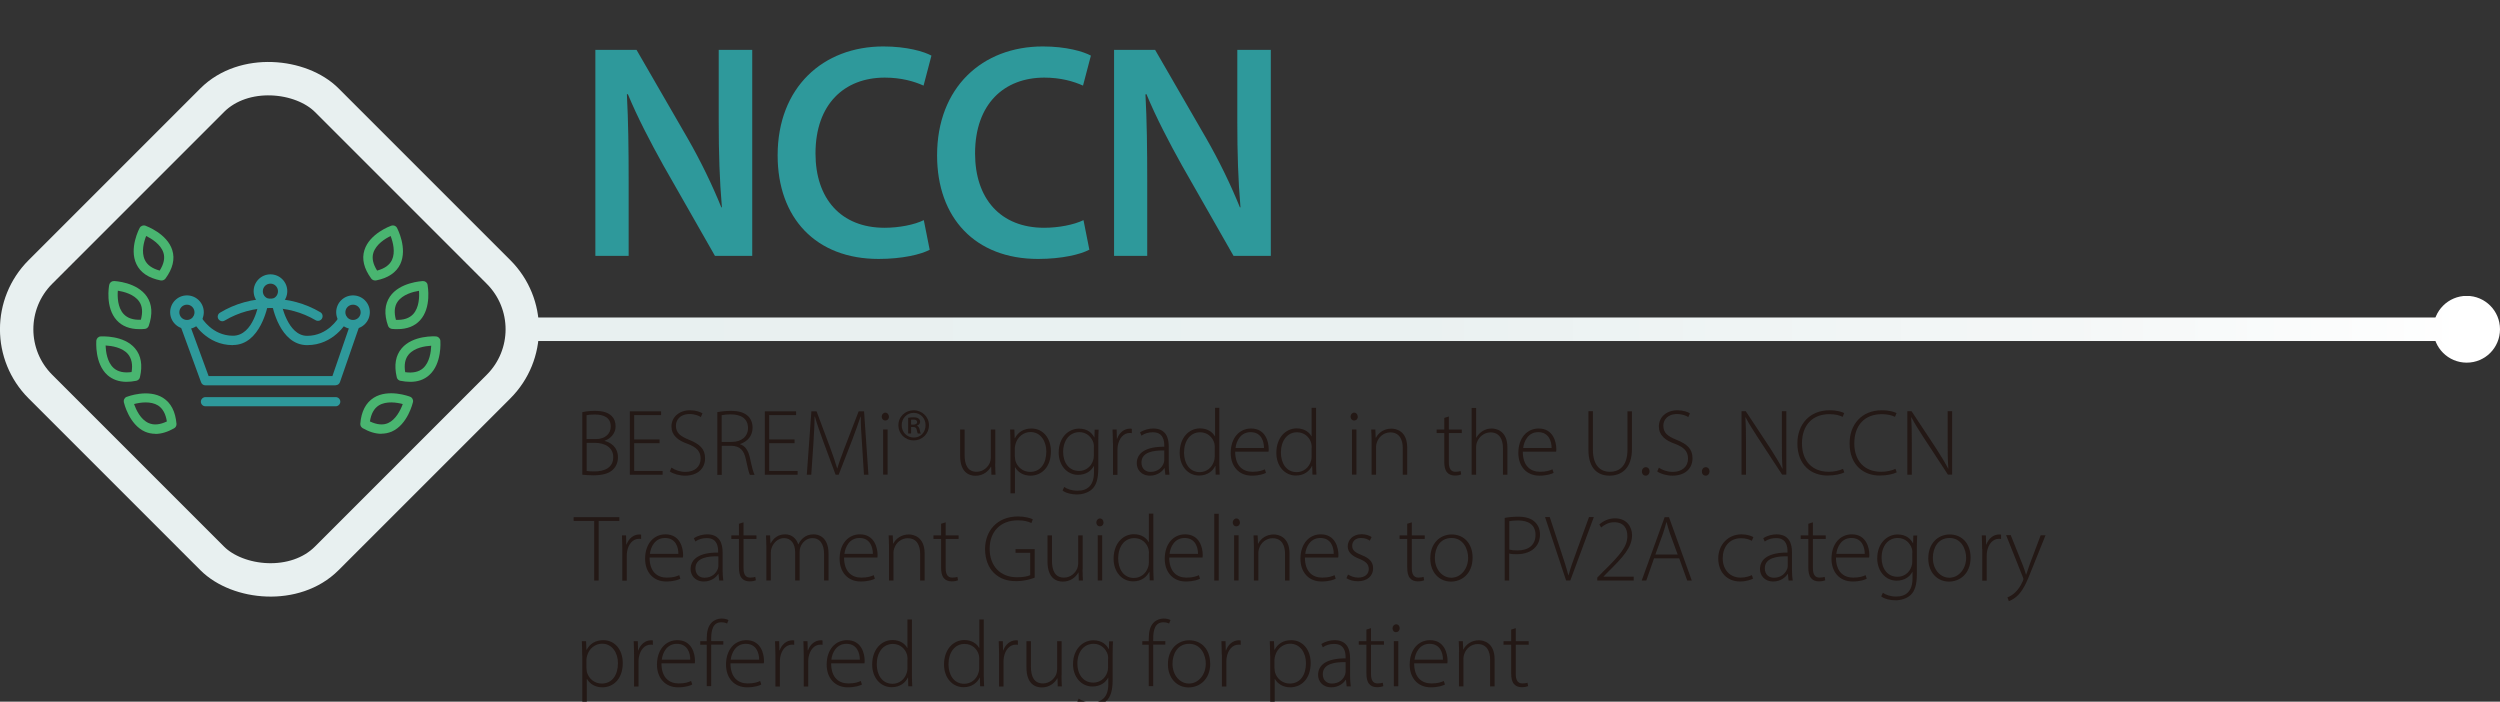 <?xml version="1.0" encoding="UTF-8"?><svg id="_圖層_2" xmlns="http://www.w3.org/2000/svg" xmlns:xlink="http://www.w3.org/1999/xlink" viewBox="0 0 212.6 59.67"><rect x="0" y="0" width="212.6" height="59.67" fill="#333333" stroke="none"/><defs><style>.cls-1{clip-path:url(#clippath);}.cls-2,.cls-3,.cls-4,.cls-5,.cls-6,.cls-7{stroke-width:0px;}.cls-2,.cls-8{fill:none;}.cls-3{fill:#231815;}.cls-9{clip-path:url(#clippath-1);}.cls-10{clip-path:url(#clippath-3);}.cls-11{clip-path:url(#clippath-2);}.cls-8{stroke:#e8f0f0;stroke-width:2.84px;}.cls-4{fill:url(#_未命名漸層_2);}.cls-5{fill:url(#_未命名漸層_2-2);}.cls-6{fill:#2e999b;}.cls-7{fill:#49b570;}</style><clipPath id="clippath"><rect class="cls-2" width="212.6" height="59.67"/></clipPath><clipPath id="clippath-1"><rect class="cls-2" width="212.6" height="59.67"/></clipPath><linearGradient id="_未命名漸層_2" x1="-3042.81" y1="-2204.78" x2="-3041.81" y2="-2204.78" gradientTransform="translate(511205.66 -370352.46) scale(167.99 -167.99)" gradientUnits="userSpaceOnUse"><stop offset="0" stop-color="#e8f0f0"/><stop offset=".46" stop-color="#eaf1f1"/><stop offset=".79" stop-color="#f4f7f7"/><stop offset="1" stop-color="#fff"/></linearGradient><clipPath id="clippath-2"><path class="cls-2" d="M206.93,28c0,1.57,1.27,2.84,2.84,2.84s2.83-1.27,2.83-2.84-1.27-2.84-2.83-2.84-2.84,1.27-2.84,2.84"/></clipPath><linearGradient id="_未命名漸層_2-2" x1="-3042.81" y1="-2204.78" x2="-3041.81" y2="-2204.78" gradientTransform="translate(511204.92 -370351.93) scale(167.99 -167.99)" xlink:href="#_未命名漸層_2"/><clipPath id="clippath-3"><rect class="cls-2" width="212.6" height="59.67"/></clipPath></defs><g id="_圖層_1-2"><g class="cls-1"><rect class="cls-8" x="5.7" y="10.78" width="34.44" height="34.44" rx="6.89" ry="6.89" transform="translate(-13.09 24.41) rotate(-45)"/><path class="cls-6" d="M50.63,21.76V4.24h3.5l4.34,7.51c1.12,1.95,2.1,3.98,2.87,5.88h.05c-.2-2.34-.27-4.6-.27-7.28v-6.11h2.85v17.52h-3.17l-4.39-7.7c-1.07-1.92-2.2-4.08-3.02-6.06l-.08.03c.12,2.26.15,4.58.15,7.46v6.27h-2.82Z"/><path class="cls-6" d="M79.06,21.24c-.72.39-2.32.78-4.34.78-5.34,0-8.59-3.48-8.59-8.81,0-5.77,3.85-9.26,8.99-9.26,2.02,0,3.47.44,4.09.78l-.67,2.55c-.8-.36-1.9-.68-3.3-.68-3.42,0-5.89,2.24-5.89,6.45,0,3.85,2.17,6.32,5.87,6.32,1.25,0,2.55-.26,3.34-.65l.5,2.52Z"/><path class="cls-6" d="M92.62,21.24c-.72.39-2.32.78-4.34.78-5.34,0-8.59-3.48-8.59-8.81,0-5.77,3.84-9.26,8.99-9.26,2.02,0,3.47.44,4.09.78l-.67,2.55c-.8-.36-1.9-.68-3.29-.68-3.42,0-5.89,2.24-5.89,6.45,0,3.85,2.17,6.32,5.87,6.32,1.25,0,2.55-.26,3.35-.65l.5,2.52Z"/><path class="cls-6" d="M94.74,21.76V4.24h3.49l4.34,7.51c1.12,1.95,2.1,3.98,2.87,5.88h.05c-.2-2.34-.27-4.6-.27-7.28v-6.11h2.85v17.52h-3.17l-4.39-7.7c-1.07-1.92-2.2-4.08-3.02-6.06l-.08.03c.12,2.26.15,4.58.15,7.46v6.27h-2.82Z"/></g><path class="cls-3" d="M49.52,35.05c.29-.07.68-.11,1.08-.11.67,0,1.11.14,1.42.44.22.22.33.51.33.89,0,.55-.39,1.02-.93,1.21v.02c.45.1,1.13.49,1.13,1.38,0,.44-.15.78-.4,1.03-.35.37-.94.51-1.69.51-.42,0-.73-.03-.94-.05v-5.31ZM49.89,37.34h.79c.78,0,1.26-.46,1.26-1.06,0-.76-.57-1.03-1.37-1.03-.36,0-.57.03-.69.06v2.03ZM49.89,40.05c.16.03.38.04.66.04.82,0,1.6-.29,1.6-1.21,0-.85-.73-1.22-1.58-1.22h-.68v2.39Z"/><path class="cls-3" d="M56.09,37.69h-2.16v2.36h2.42v.32h-2.79v-5.39h2.66v.32h-2.29v2.07h2.16v.32Z"/><path class="cls-3" d="M57.11,39.77c.3.21.73.36,1.18.36.8,0,1.29-.46,1.29-1.12,0-.61-.31-.96-1.09-1.26-.87-.3-1.39-.75-1.39-1.49,0-.79.66-1.37,1.57-1.37.5,0,.89.14,1.07.26l-.14.32c-.14-.1-.49-.26-.95-.26-.87,0-1.17.56-1.17.98,0,.6.34.9,1.12,1.21.89.36,1.36.76,1.36,1.57s-.56,1.48-1.71,1.48c-.46,0-1.01-.15-1.29-.36l.14-.32Z"/><path class="cls-3" d="M61,35.05c.33-.07.79-.11,1.16-.11.7,0,1.14.15,1.46.45.23.22.38.58.38.96,0,.73-.43,1.19-1.06,1.41v.02c.43.13.7.54.83,1.14.18.84.29,1.24.4,1.46h-.4c-.08-.16-.2-.63-.34-1.31-.16-.78-.5-1.13-1.21-1.16h-.84v2.47h-.38v-5.32ZM61.37,37.58h.86c.83,0,1.38-.46,1.38-1.18,0-.82-.61-1.16-1.46-1.16-.37,0-.64.04-.78.07v2.26Z"/><path class="cls-3" d="M67.57,37.69h-2.16v2.36h2.42v.32h-2.79v-5.39h2.66v.32h-2.29v2.07h2.16v.32Z"/><path class="cls-3" d="M73.31,37.81c-.06-.81-.12-1.8-.11-2.38h-.02c-.19.58-.42,1.21-.72,2.01l-1.14,2.93h-.26l-1.06-2.86c-.3-.84-.54-1.49-.7-2.08h-.03c0,.63-.05,1.57-.11,2.46l-.17,2.48h-.38l.39-5.39h.44l1.16,3.1c.25.69.44,1.23.59,1.75h.02c.14-.5.34-1.02.61-1.74l1.2-3.11h.46l.37,5.39h-.38l-.16-2.56Z"/><path class="cls-3" d="M75.6,35.43c0,.18-.12.33-.32.33-.18,0-.3-.15-.3-.33s.14-.34.31-.34.3.15.3.34ZM75.1,40.36v-3.84h.38v3.84h-.38Z"/><path class="cls-3" d="M79,36.16c0,.73-.57,1.29-1.3,1.29s-1.3-.56-1.3-1.29.58-1.27,1.3-1.27,1.3.56,1.3,1.27ZM76.68,36.16c0,.59.44,1.05,1.03,1.05s1-.46,1-1.05-.42-1.05-1.01-1.05-1.02.47-1.02,1.05ZM77.48,36.86h-.25v-1.33c.14-.03.28-.04.46-.04.22,0,.34.04.42.1.08.06.14.16.14.28,0,.17-.12.27-.26.32v.02c.12.05.18.15.22.32.04.21.06.29.1.34h-.26s-.07-.17-.1-.35c-.03-.14-.12-.21-.31-.21h-.16v.56ZM77.48,36.11h.17c.18,0,.34-.05.34-.21,0-.13-.08-.22-.32-.22-.1,0-.15,0-.19.02v.41Z"/><path class="cls-3" d="M84.63,39.43c0,.34.02.64.03.94h-.35l-.02-.68h-.02c-.19.35-.63.77-1.32.77-.49,0-1.3-.24-1.3-1.7v-2.23h.38v2.16c0,.83.26,1.43,1.02,1.43.56,0,.97-.39,1.13-.78.04-.12.08-.27.08-.42v-2.39h.38v2.9Z"/><path class="cls-3" d="M85.93,37.75c0-.48-.02-.87-.03-1.22h.36l.03.73h.02c.27-.51.74-.82,1.41-.82.98,0,1.65.82,1.65,1.94,0,1.38-.82,2.07-1.74,2.07-.55,0-1.04-.25-1.3-.71h-.02v2.21h-.38v-4.2ZM86.31,38.85c0,.1.02.21.03.3.16.59.67.98,1.26.98.88,0,1.38-.71,1.38-1.74,0-.86-.48-1.65-1.35-1.65-.56,0-1.1.39-1.27,1.02-.02.1-.06.22-.06.33v.75Z"/><path class="cls-3" d="M93.43,36.53c-.02.29-.03.59-.03.99v2.29c0,.98-.2,1.47-.52,1.78-.35.33-.87.46-1.3.46s-.93-.11-1.22-.33l.14-.31c.26.18.64.32,1.14.32.81,0,1.39-.42,1.39-1.55v-.54h-.02c-.2.39-.65.74-1.33.74-.97,0-1.65-.84-1.65-1.89,0-1.34.88-2.04,1.73-2.04.76,0,1.13.42,1.29.74h.02l.02-.65h.35ZM93.03,38c0-.14-.02-.26-.05-.37-.16-.46-.57-.88-1.19-.88-.81,0-1.38.67-1.38,1.69,0,.86.46,1.61,1.36,1.61.51,0,.99-.31,1.18-.87.05-.13.07-.27.07-.41v-.78Z"/><path class="cls-3" d="M94.64,37.68c0-.38-.02-.78-.03-1.15h.35l.02.78h.02c.17-.48.57-.86,1.1-.86.05,0,.1,0,.15.02v.37c-.06-.02-.11-.02-.18-.02-.53,0-.9.46-1.01,1.07-.02.11-.03.24-.03.37v2.12h-.38v-2.69Z"/><path class="cls-3" d="M99.1,40.36l-.06-.55h-.02c-.18.29-.61.64-1.22.64-.77,0-1.13-.54-1.13-1.05,0-.89.78-1.42,2.34-1.41v-.1c0-.38-.07-1.14-.98-1.13-.34,0-.69.09-.96.29l-.12-.28c.34-.23.78-.33,1.12-.33,1.11,0,1.32.83,1.32,1.52v1.5c0,.3.02.62.06.91h-.34ZM99.01,38.31c-.84-.02-1.94.1-1.94,1.02,0,.55.37.8.77.8.64,0,1-.39,1.13-.77.02-.08.04-.16.04-.23v-.82Z"/><path class="cls-3" d="M103.69,34.69v4.78c0,.29.02.62.03.89h-.34l-.02-.73h-.02c-.2.42-.66.81-1.37.81-.94,0-1.65-.79-1.65-1.93,0-1.28.78-2.08,1.73-2.08.66,0,1.08.34,1.26.67h.02v-2.42h.38ZM103.31,38.05c0-.1-.02-.25-.04-.35-.14-.51-.58-.94-1.21-.94-.84,0-1.37.73-1.37,1.73,0,.86.43,1.66,1.34,1.66.55,0,1.06-.36,1.23-1,.02-.1.04-.2.04-.32v-.77Z"/><path class="cls-3" d="M105.04,38.41c0,1.23.67,1.71,1.46,1.71.56,0,.85-.11,1.06-.21l.1.3c-.14.08-.54.24-1.21.24-1.1,0-1.79-.8-1.79-1.93,0-1.28.74-2.08,1.73-2.08,1.26,0,1.5,1.18,1.5,1.74,0,.1,0,.17-.02.23h-2.83ZM107.49,38.1c0-.54-.21-1.35-1.14-1.35-.85,0-1.22.76-1.28,1.35h2.42Z"/><path class="cls-3" d="M111.92,34.69v4.78c0,.29.02.62.03.89h-.34l-.02-.73h-.02c-.2.42-.66.81-1.37.81-.94,0-1.66-.79-1.66-1.93,0-1.28.78-2.08,1.73-2.08.66,0,1.08.34,1.25.67h.02v-2.42h.38ZM111.55,38.05c0-.1-.02-.25-.04-.35-.13-.51-.58-.94-1.21-.94-.84,0-1.37.73-1.37,1.73,0,.86.43,1.66,1.34,1.66.55,0,1.06-.36,1.23-1,.02-.1.04-.2.04-.32v-.77Z"/><path class="cls-3" d="M115.47,35.43c0,.18-.12.33-.32.33-.18,0-.3-.15-.3-.33s.14-.34.31-.34.3.15.3.34ZM114.97,40.36v-3.84h.38v3.84h-.38Z"/><path class="cls-3" d="M116.64,37.45c0-.35-.02-.62-.03-.92h.35l.03.7h.02c.21-.43.69-.78,1.32-.78.37,0,1.34.18,1.34,1.62v2.3h-.38v-2.27c0-.7-.27-1.33-1.06-1.33-.54,0-1,.38-1.15.88-.03.1-.06.22-.06.34v2.38h-.38v-2.92Z"/><path class="cls-3" d="M123.21,35.42v1.11h1.1v.3h-1.1v2.49c0,.49.15.8.56.8.2,0,.34-.03.44-.06l.05.29c-.13.05-.3.09-.54.09-.28,0-.51-.09-.66-.27-.18-.2-.24-.52-.24-.91v-2.43h-.65v-.3h.65v-.99l.38-.12Z"/><path class="cls-3" d="M125.15,34.69h.38v2.53h.02c.11-.21.3-.42.53-.56.22-.14.48-.22.78-.22.36,0,1.33.18,1.33,1.61v2.32h-.38v-2.27c0-.7-.27-1.33-1.06-1.33-.54,0-1,.39-1.16.87-.04.11-.06.22-.06.38v2.35h-.38v-5.68Z"/><path class="cls-3" d="M129.5,38.41c0,1.23.67,1.71,1.46,1.71.56,0,.85-.11,1.06-.21l.1.3c-.14.08-.54.24-1.21.24-1.1,0-1.79-.8-1.79-1.93,0-1.28.74-2.08,1.73-2.08,1.25,0,1.5,1.18,1.5,1.74,0,.1,0,.17-.02.23h-2.83ZM131.95,38.1c0-.54-.22-1.35-1.14-1.35-.85,0-1.21.76-1.28,1.35h2.42Z"/><path class="cls-3" d="M135.46,34.98v3.25c0,1.37.64,1.89,1.44,1.89.89,0,1.5-.57,1.5-1.89v-3.25h.38v3.21c0,1.65-.9,2.26-1.91,2.26-.94,0-1.79-.55-1.79-2.2v-3.28h.38Z"/><path class="cls-3" d="M139.63,40.09c0-.21.14-.36.33-.36s.32.15.32.36c0,.19-.13.36-.33.36s-.33-.17-.32-.36Z"/><path class="cls-3" d="M141.07,39.77c.3.21.73.36,1.18.36.8,0,1.3-.46,1.3-1.12,0-.61-.31-.96-1.09-1.26-.87-.3-1.39-.75-1.39-1.49,0-.79.65-1.37,1.57-1.37.5,0,.89.14,1.07.26l-.14.32c-.14-.1-.49-.26-.95-.26-.87,0-1.17.56-1.17.98,0,.6.34.9,1.12,1.21.89.36,1.36.76,1.36,1.57s-.56,1.48-1.71,1.48c-.46,0-1.01-.15-1.29-.36l.14-.32Z"/><path class="cls-3" d="M144.73,40.09c0-.21.14-.36.33-.36s.32.15.32.36c0,.19-.13.36-.33.36s-.33-.17-.32-.36Z"/><path class="cls-3" d="M148.1,40.36v-5.39h.36l2.1,3.18c.43.67.74,1.18,1.01,1.7h.02c-.06-.73-.06-1.35-.06-2.2v-2.68h.38v5.39h-.36l-2.05-3.13c-.4-.62-.77-1.19-1.05-1.74h-.02c.04.67.05,1.26.05,2.15v2.73h-.37Z"/><path class="cls-3" d="M156.85,40.17c-.27.14-.79.27-1.45.27-1.3,0-2.55-.83-2.55-2.74,0-1.6,1.03-2.81,2.73-2.81.69,0,1.09.15,1.25.24l-.13.32c-.27-.14-.66-.23-1.12-.23-1.46,0-2.34.94-2.34,2.49,0,1.46.84,2.41,2.28,2.41.46,0,.91-.1,1.21-.25l.11.3Z"/><path class="cls-3" d="M161.29,40.17c-.27.14-.79.27-1.45.27-1.3,0-2.55-.83-2.55-2.74,0-1.6,1.03-2.81,2.73-2.81.69,0,1.09.15,1.26.24l-.13.32c-.27-.14-.66-.23-1.12-.23-1.46,0-2.34.94-2.34,2.49,0,1.46.84,2.41,2.28,2.41.46,0,.91-.1,1.22-.25l.11.3Z"/><path class="cls-3" d="M162.2,40.36v-5.39h.36l2.1,3.18c.43.67.74,1.18,1.01,1.7h.02c-.06-.73-.06-1.35-.06-2.2v-2.68h.38v5.39h-.36l-2.05-3.13c-.4-.62-.77-1.19-1.05-1.74h-.02c.04.67.05,1.26.05,2.15v2.73h-.37Z"/><path class="cls-3" d="M50.53,44.3h-1.75v-.32h3.89v.32h-1.76v5.07h-.38v-5.07Z"/><path class="cls-3" d="M52.92,46.68c0-.38-.02-.78-.03-1.15h.35l.02.78h.02c.17-.48.57-.86,1.09-.86.05,0,.1,0,.15.02v.37c-.05-.02-.11-.02-.18-.02-.53,0-.9.46-1.01,1.07-.02.11-.03.24-.03.37v2.12h-.38v-2.69Z"/><path class="cls-3" d="M55.24,47.41c0,1.23.67,1.71,1.46,1.71.56,0,.85-.11,1.06-.21l.1.3c-.14.08-.54.24-1.21.24-1.1,0-1.79-.8-1.79-1.93,0-1.28.74-2.08,1.73-2.08,1.26,0,1.5,1.18,1.5,1.74,0,.1,0,.17-.02.23h-2.83ZM57.69,47.1c0-.54-.21-1.35-1.14-1.35-.85,0-1.22.76-1.28,1.35h2.42Z"/><path class="cls-3" d="M61.16,49.36l-.06-.55h-.02c-.18.29-.61.64-1.22.64-.77,0-1.13-.54-1.13-1.05,0-.89.78-1.42,2.34-1.41v-.1c0-.38-.07-1.14-.98-1.13-.33,0-.69.09-.96.29l-.12-.28c.34-.23.78-.33,1.12-.33,1.11,0,1.32.83,1.32,1.52v1.5c0,.3.02.62.06.91h-.34ZM61.08,47.31c-.84-.02-1.94.1-1.94,1.02,0,.55.37.8.77.8.64,0,1-.39,1.14-.77.02-.08.04-.16.04-.23v-.82Z"/><path class="cls-3" d="M63.23,44.42v1.11h1.1v.3h-1.1v2.49c0,.49.15.8.56.8.2,0,.34-.03.44-.06l.05.29c-.13.05-.3.09-.54.09-.28,0-.51-.09-.66-.27-.18-.2-.24-.52-.24-.91v-2.43h-.65v-.3h.65v-.99l.38-.12Z"/><path class="cls-3" d="M65.17,46.45c0-.35-.02-.62-.03-.92h.35l.03.68h.02c.24-.44.61-.77,1.24-.77.54,0,.94.35,1.1.84h.02c.11-.23.25-.4.39-.52.25-.21.51-.32.92-.32.38,0,1.25.21,1.25,1.66v2.26h-.38v-2.22c0-.86-.34-1.38-1-1.38-.48,0-.86.35-1.01.76-.04.11-.07.24-.07.38v2.46h-.38v-2.4c0-.7-.34-1.2-.95-1.2-.52,0-.92.42-1.06.86-.04.1-.06.24-.06.37v2.37h-.38v-2.92Z"/><path class="cls-3" d="M71.78,47.41c0,1.23.67,1.71,1.46,1.71.56,0,.85-.11,1.06-.21l.1.3c-.14.08-.54.24-1.21.24-1.1,0-1.79-.8-1.79-1.93,0-1.28.74-2.08,1.73-2.08,1.25,0,1.5,1.18,1.5,1.74,0,.1,0,.17-.02.23h-2.83ZM74.23,47.1c0-.54-.22-1.35-1.14-1.35-.85,0-1.21.76-1.28,1.35h2.42Z"/><path class="cls-3" d="M75.6,46.45c0-.35-.02-.62-.03-.92h.35l.03.7h.02c.21-.43.69-.78,1.32-.78.37,0,1.34.18,1.34,1.62v2.3h-.38v-2.27c0-.7-.27-1.33-1.06-1.33-.54,0-1,.38-1.15.88-.03.1-.06.22-.06.34v2.38h-.38v-2.92Z"/><path class="cls-3" d="M80.42,44.42v1.11h1.1v.3h-1.1v2.49c0,.49.15.8.56.8.2,0,.34-.03.44-.06l.05.29c-.13.05-.3.09-.54.09-.28,0-.51-.09-.66-.27-.18-.2-.24-.52-.24-.91v-2.43h-.65v-.3h.65v-.99l.38-.12Z"/><path class="cls-3" d="M87.99,49.12c-.27.11-.83.3-1.57.3s-1.37-.18-1.91-.71c-.44-.43-.74-1.15-.74-2.02,0-1.5.98-2.77,2.81-2.77.58,0,1.05.14,1.25.24l-.12.32c-.28-.14-.64-.23-1.15-.23-1.49,0-2.4.96-2.4,2.42s.9,2.42,2.32,2.42c.56,0,.93-.08,1.13-.18v-1.9h-1.25v-.31h1.63v2.43Z"/><path class="cls-3" d="M92.06,48.43c0,.34.02.64.03.94h-.35l-.02-.68h-.02c-.19.35-.63.77-1.32.77-.49,0-1.3-.24-1.3-1.7v-2.23h.38v2.16c0,.83.26,1.43,1.02,1.43.56,0,.97-.39,1.13-.78.04-.12.08-.27.08-.42v-2.39h.38v2.9Z"/><path class="cls-3" d="M93.85,44.43c0,.18-.12.33-.32.33-.18,0-.3-.15-.3-.33s.14-.34.31-.34c.18,0,.3.15.3.34ZM93.35,49.36v-3.84h.38v3.84h-.38Z"/><path class="cls-3" d="M98.08,43.69v4.78c0,.29.02.62.03.89h-.34l-.02-.73h-.02c-.2.42-.66.81-1.37.81-.94,0-1.66-.79-1.66-1.93,0-1.28.78-2.08,1.73-2.08.66,0,1.08.34,1.25.67h.02v-2.42h.38ZM97.71,47.05c0-.1-.02-.25-.04-.35-.13-.51-.58-.94-1.21-.94-.84,0-1.37.73-1.37,1.73,0,.86.43,1.66,1.34,1.66.55,0,1.06-.36,1.23-1,.02-.1.04-.2.04-.32v-.77Z"/><path class="cls-3" d="M99.43,47.41c0,1.23.67,1.71,1.46,1.71.56,0,.85-.11,1.06-.21l.1.3c-.14.08-.54.24-1.21.24-1.1,0-1.79-.8-1.79-1.93,0-1.28.74-2.08,1.73-2.08,1.26,0,1.5,1.18,1.5,1.74,0,.1,0,.17-.02.23h-2.83ZM101.88,47.1c0-.54-.22-1.35-1.14-1.35-.85,0-1.22.76-1.28,1.35h2.42Z"/><path class="cls-3" d="M103.26,43.69h.38v5.68h-.38v-5.68Z"/><path class="cls-3" d="M105.45,44.43c0,.18-.12.33-.32.33-.18,0-.3-.15-.3-.33s.14-.34.31-.34c.18,0,.3.15.3.34ZM104.95,49.36v-3.84h.38v3.84h-.38Z"/><path class="cls-3" d="M106.63,46.45c0-.35-.02-.62-.03-.92h.35l.03.7h.02c.21-.43.69-.78,1.32-.78.37,0,1.34.18,1.34,1.62v2.3h-.38v-2.27c0-.7-.27-1.33-1.06-1.33-.54,0-1,.38-1.15.88-.03.1-.06.22-.06.34v2.38h-.38v-2.92Z"/><path class="cls-3" d="M110.97,47.41c0,1.23.67,1.71,1.46,1.71.56,0,.85-.11,1.06-.21l.1.3c-.14.08-.54.24-1.21.24-1.1,0-1.79-.8-1.79-1.93,0-1.28.74-2.08,1.73-2.08,1.26,0,1.5,1.18,1.5,1.74,0,.1,0,.17-.02.23h-2.83ZM113.42,47.1c0-.54-.21-1.35-1.14-1.35-.85,0-1.22.76-1.28,1.35h2.42Z"/><path class="cls-3" d="M114.64,48.86c.21.13.52.26.86.26.61,0,.9-.33.9-.73,0-.42-.26-.65-.81-.87-.63-.24-.98-.58-.98-1.05,0-.55.43-1.04,1.18-1.04.35,0,.65.1.85.24l-.15.31c-.13-.1-.38-.23-.76-.23-.49,0-.74.31-.74.66,0,.4.27.58.79.79.62.24.99.55.99,1.13,0,.66-.51,1.1-1.3,1.1-.38,0-.72-.1-.97-.26l.14-.32Z"/><path class="cls-3" d="M120.06,44.42v1.11h1.1v.3h-1.1v2.49c0,.49.15.8.56.8.2,0,.34-.03.44-.06l.05.29c-.13.05-.3.09-.54.09-.28,0-.51-.09-.66-.27-.18-.2-.24-.52-.24-.91v-2.43h-.65v-.3h.65v-.99l.38-.12Z"/><path class="cls-3" d="M125.23,47.41c0,1.44-.98,2.05-1.84,2.05-.99,0-1.76-.78-1.76-1.97,0-1.32.86-2.04,1.82-2.04,1.06,0,1.78.79,1.78,1.97ZM122.02,47.45c0,.96.62,1.68,1.4,1.68s1.43-.72,1.43-1.7c0-.71-.4-1.68-1.41-1.68s-1.42.88-1.42,1.7Z"/><path class="cls-3" d="M127.97,44.04c.31-.06.7-.1,1.15-.1.64,0,1.13.16,1.42.46.26.25.42.6.42,1.05s-.14.81-.38,1.07c-.34.4-.93.61-1.58.61-.24,0-.46,0-.66-.06v2.3h-.38v-5.32ZM128.35,46.73c.19.06.42.08.69.08.96,0,1.54-.47,1.54-1.33s-.62-1.22-1.47-1.22c-.35,0-.62.03-.76.06v2.41Z"/><path class="cls-3" d="M133.18,49.36l-1.79-5.39h.4l.95,2.89c.26.78.48,1.46.63,2.06h.02c.16-.61.41-1.3.69-2.06l1.05-2.89h.41l-2,5.39h-.36Z"/><path class="cls-3" d="M135.83,49.36v-.24l.48-.49c1.45-1.42,2.08-2.14,2.08-3.04,0-.59-.25-1.18-1.13-1.18-.5,0-.88.26-1.1.45l-.15-.26c.33-.3.79-.52,1.33-.52,1.08,0,1.45.82,1.45,1.43,0,1.02-.74,1.85-2.05,3.13l-.37.38v.02h2.56v.33h-3.09Z"/><path class="cls-3" d="M140.66,47.48l-.66,1.89h-.39l1.95-5.39h.37l1.94,5.39h-.39l-.68-1.89h-2.13ZM142.67,47.16l-.66-1.8c-.13-.38-.2-.65-.28-.95h-.02c-.08.31-.17.59-.28.94l-.66,1.81h1.89Z"/><path class="cls-3" d="M149.09,49.2c-.17.09-.57.25-1.12.25-1.11,0-1.85-.8-1.85-1.96s.83-2.05,1.98-2.05c.47,0,.86.14,1.01.24l-.14.31c-.19-.11-.49-.22-.91-.22-1.03,0-1.56.79-1.56,1.7,0,1,.63,1.65,1.52,1.65.46,0,.75-.13.96-.21l.1.29Z"/><path class="cls-3" d="M152.1,49.36l-.06-.55h-.02c-.18.29-.61.64-1.22.64-.77,0-1.13-.54-1.13-1.05,0-.89.78-1.42,2.34-1.41v-.1c0-.38-.07-1.14-.98-1.13-.33,0-.69.09-.96.29l-.12-.28c.34-.23.78-.33,1.12-.33,1.11,0,1.32.83,1.32,1.52v1.5c0,.3.02.62.06.91h-.34ZM152.02,47.31c-.84-.02-1.94.1-1.94,1.02,0,.55.37.8.77.8.64,0,1-.39,1.14-.77.02-.08.04-.16.04-.23v-.82Z"/><path class="cls-3" d="M154.17,44.42v1.11h1.09v.3h-1.09v2.49c0,.49.15.8.56.8.2,0,.34-.03.44-.06l.05.29c-.13.05-.3.09-.54.09-.28,0-.51-.09-.66-.27-.18-.2-.24-.52-.24-.91v-2.43h-.65v-.3h.65v-.99l.38-.12Z"/><path class="cls-3" d="M156.13,47.41c0,1.23.67,1.71,1.46,1.71.56,0,.85-.11,1.06-.21l.1.3c-.14.08-.54.24-1.21.24-1.1,0-1.79-.8-1.79-1.93,0-1.28.74-2.08,1.73-2.08,1.25,0,1.49,1.18,1.49,1.74,0,.1,0,.17-.02.23h-2.83ZM158.58,47.1c0-.54-.22-1.35-1.14-1.35-.85,0-1.21.76-1.28,1.35h2.42Z"/><path class="cls-3" d="M163.04,45.53c-.02.29-.03.59-.03.99v2.29c0,.98-.2,1.47-.52,1.78-.35.33-.87.46-1.3.46s-.93-.11-1.21-.33l.14-.31c.26.18.64.32,1.13.32.81,0,1.39-.42,1.39-1.55v-.54h-.02c-.2.39-.65.74-1.33.74-.97,0-1.65-.84-1.65-1.89,0-1.34.88-2.04,1.73-2.04.76,0,1.14.42,1.3.74h.02l.02-.65h.35ZM162.63,47c0-.14-.02-.26-.05-.37-.16-.46-.57-.88-1.19-.88-.82,0-1.38.67-1.38,1.69,0,.86.46,1.61,1.36,1.61.51,0,.99-.31,1.18-.87.05-.13.07-.27.07-.41v-.78Z"/><path class="cls-3" d="M167.58,47.41c0,1.44-.98,2.05-1.84,2.05-.99,0-1.76-.78-1.76-1.97,0-1.32.86-2.04,1.82-2.04,1.06,0,1.78.79,1.78,1.97ZM164.37,47.45c0,.96.62,1.68,1.4,1.68s1.43-.72,1.43-1.7c0-.71-.4-1.68-1.41-1.68s-1.42.88-1.42,1.7Z"/><path class="cls-3" d="M168.56,46.68c0-.38-.02-.78-.03-1.15h.35l.02.78h.02c.17-.48.57-.86,1.1-.86.05,0,.1,0,.15.02v.37c-.06-.02-.11-.02-.18-.02-.53,0-.9.46-1.01,1.07-.02.11-.03.24-.03.37v2.12h-.38v-2.69Z"/><path class="cls-3" d="M171,45.53l1.01,2.51c.1.27.21.57.28.82h.02c.08-.24.18-.54.29-.85l.94-2.49h.41l-1.15,2.86c-.46,1.19-.79,1.9-1.3,2.34-.3.26-.57.37-.67.4l-.12-.32c.19-.07.45-.21.67-.43.19-.18.45-.5.64-.96.03-.09.05-.13.05-.17,0-.04-.02-.09-.05-.17l-1.42-3.56h.41Z"/><g class="cls-9"><path class="cls-3" d="M49.51,55.75c0-.48-.02-.87-.03-1.22h.36l.03.73h.02c.27-.51.74-.82,1.42-.82.98,0,1.65.82,1.65,1.94,0,1.38-.82,2.07-1.74,2.07-.55,0-1.04-.25-1.3-.71h-.02v2.21h-.38v-4.2ZM49.88,56.85c0,.1.02.21.03.3.16.59.67.98,1.26.98.88,0,1.38-.71,1.38-1.74,0-.86-.48-1.65-1.35-1.65-.56,0-1.1.39-1.27,1.02-.03.1-.06.22-.06.33v.75Z"/><path class="cls-3" d="M53.92,55.68c0-.38-.02-.78-.03-1.15h.35l.02.78h.02c.17-.48.57-.86,1.09-.86.05,0,.1,0,.15.02v.37c-.05-.02-.11-.02-.18-.02-.53,0-.9.46-1.01,1.07-.02.11-.03.24-.03.37v2.12h-.38v-2.69Z"/><path class="cls-3" d="M56.25,56.41c0,1.23.67,1.71,1.46,1.71.56,0,.85-.11,1.06-.21l.1.3c-.14.08-.54.24-1.21.24-1.1,0-1.79-.8-1.79-1.93,0-1.28.74-2.08,1.73-2.08,1.26,0,1.5,1.18,1.5,1.74,0,.1,0,.17-.02.23h-2.83ZM58.7,56.1c0-.54-.21-1.35-1.14-1.35-.85,0-1.22.76-1.28,1.35h2.42Z"/><path class="cls-3" d="M60.1,58.36v-3.53h-.55v-.3h.55v-.21c0-.59.11-1.07.42-1.38.23-.23.55-.34.85-.34.25,0,.46.06.58.13l-.12.3c-.1-.06-.26-.11-.49-.11-.71,0-.86.66-.86,1.39v.21h1.03v.3h-1.03v3.53h-.38Z"/><path class="cls-3" d="M62.12,56.41c0,1.23.67,1.71,1.46,1.71.56,0,.85-.11,1.06-.21l.1.3c-.14.08-.54.24-1.21.24-1.1,0-1.79-.8-1.79-1.93,0-1.28.74-2.08,1.73-2.08,1.25,0,1.5,1.18,1.5,1.74,0,.1,0,.17-.02.23h-2.83ZM64.56,56.1c0-.54-.22-1.35-1.14-1.35-.85,0-1.21.76-1.28,1.35h2.42Z"/><path class="cls-3" d="M65.94,55.68c0-.38-.02-.78-.03-1.15h.35l.02.78h.02c.17-.48.57-.86,1.09-.86.05,0,.1,0,.15.02v.37c-.05-.02-.11-.02-.18-.02-.53,0-.9.46-1.01,1.07-.02.11-.03.24-.03.37v2.12h-.38v-2.69Z"/><path class="cls-3" d="M68.35,55.68c0-.38-.02-.78-.03-1.15h.35l.02.78h.02c.17-.48.57-.86,1.09-.86.05,0,.1,0,.15.02v.37c-.06-.02-.11-.02-.18-.02-.53,0-.9.46-1.01,1.07-.02.11-.03.24-.03.37v2.12h-.38v-2.69Z"/><path class="cls-3" d="M70.68,56.41c0,1.23.67,1.71,1.46,1.71.56,0,.85-.11,1.06-.21l.1.3c-.14.08-.54.24-1.21.24-1.1,0-1.79-.8-1.79-1.93,0-1.28.74-2.08,1.73-2.08,1.26,0,1.5,1.18,1.5,1.74,0,.1,0,.17-.02.23h-2.83ZM73.12,56.1c0-.54-.22-1.35-1.14-1.35-.85,0-1.22.76-1.28,1.35h2.42Z"/><path class="cls-3" d="M77.55,52.69v4.78c0,.29.02.62.03.89h-.34l-.02-.73h-.02c-.2.42-.66.81-1.37.81-.94,0-1.66-.79-1.66-1.93,0-1.28.78-2.08,1.73-2.08.66,0,1.08.34,1.25.67h.02v-2.42h.38ZM77.18,56.05c0-.1-.02-.25-.04-.35-.14-.51-.58-.94-1.21-.94-.84,0-1.37.73-1.37,1.73,0,.86.43,1.66,1.34,1.66.55,0,1.06-.36,1.23-1,.02-.1.04-.2.04-.32v-.77Z"/><path class="cls-3" d="M83.66,52.69v4.78c0,.29.02.62.03.89h-.34l-.02-.73h-.02c-.2.42-.66.81-1.37.81-.94,0-1.66-.79-1.66-1.93,0-1.28.78-2.08,1.73-2.08.66,0,1.08.34,1.25.67h.02v-2.42h.38ZM83.28,56.05c0-.1-.02-.25-.04-.35-.13-.51-.58-.94-1.21-.94-.84,0-1.37.73-1.37,1.73,0,.86.43,1.66,1.34,1.66.55,0,1.06-.36,1.23-1,.02-.1.04-.2.04-.32v-.77Z"/><path class="cls-3" d="M84.96,55.68c0-.38-.02-.78-.03-1.15h.35l.02.78h.02c.17-.48.57-.86,1.09-.86.05,0,.1,0,.15.02v.37c-.05-.02-.11-.02-.18-.02-.53,0-.9.46-1.01,1.07-.02.11-.03.24-.03.37v2.12h-.38v-2.69Z"/><path class="cls-3" d="M90.27,57.43c0,.34.02.64.03.94h-.35l-.02-.68h-.02c-.19.35-.63.77-1.32.77-.49,0-1.3-.24-1.3-1.7v-2.23h.38v2.16c0,.83.26,1.43,1.02,1.43.56,0,.97-.39,1.13-.78.04-.12.08-.27.08-.42v-2.39h.38v2.9Z"/><path class="cls-3" d="M94.65,54.53c-.02.29-.03.59-.03.99v2.29c0,.98-.2,1.47-.52,1.78-.35.33-.87.46-1.3.46s-.93-.11-1.21-.33l.14-.31c.26.18.64.32,1.13.32.81,0,1.39-.42,1.39-1.55v-.54h-.02c-.2.39-.65.74-1.33.74-.97,0-1.65-.84-1.65-1.89,0-1.34.88-2.04,1.73-2.04.76,0,1.14.42,1.3.74h.02l.02-.65h.35ZM94.24,56c0-.14-.02-.26-.05-.37-.16-.46-.57-.88-1.19-.88-.82,0-1.38.67-1.38,1.69,0,.86.46,1.61,1.36,1.61.51,0,.99-.31,1.18-.87.05-.13.07-.27.07-.41v-.78Z"/><path class="cls-3" d="M97.69,58.36v-3.53h-.55v-.3h.55v-.21c0-.59.11-1.07.42-1.38.23-.23.55-.34.85-.34.25,0,.46.06.58.13l-.12.3c-.1-.06-.26-.11-.49-.11-.71,0-.86.66-.86,1.39v.21h1.03v.3h-1.03v3.53h-.38Z"/><path class="cls-3" d="M102.92,56.41c0,1.44-.98,2.05-1.84,2.05-.99,0-1.76-.78-1.76-1.97,0-1.32.86-2.04,1.81-2.04,1.06,0,1.78.79,1.78,1.97ZM99.71,56.45c0,.96.62,1.68,1.4,1.68s1.43-.72,1.43-1.7c0-.71-.4-1.68-1.41-1.68s-1.42.88-1.42,1.7Z"/><path class="cls-3" d="M103.9,55.68c0-.38-.02-.78-.03-1.15h.35l.02.78h.02c.17-.48.57-.86,1.1-.86.05,0,.1,0,.15.02v.37c-.06-.02-.11-.02-.18-.02-.53,0-.9.46-1.01,1.07-.02.11-.03.24-.03.37v2.12h-.38v-2.69Z"/><path class="cls-3" d="M108.01,55.75c0-.48-.02-.87-.03-1.22h.36l.03.73h.02c.27-.51.74-.82,1.42-.82.98,0,1.65.82,1.65,1.94,0,1.38-.82,2.07-1.74,2.07-.55,0-1.04-.25-1.3-.71h-.02v2.21h-.38v-4.2ZM108.39,56.85c0,.1.02.21.03.3.16.59.67.98,1.26.98.88,0,1.38-.71,1.38-1.74,0-.86-.48-1.65-1.35-1.65-.56,0-1.1.39-1.27,1.02-.02.1-.06.22-.06.33v.75Z"/><path class="cls-3" d="M114.52,58.36l-.06-.55h-.02c-.18.29-.61.64-1.22.64-.77,0-1.13-.54-1.13-1.05,0-.89.78-1.42,2.34-1.41v-.1c0-.38-.07-1.14-.98-1.13-.34,0-.69.09-.96.29l-.12-.28c.34-.23.78-.33,1.12-.33,1.11,0,1.32.83,1.32,1.52v1.5c0,.3.02.62.06.91h-.34ZM114.43,56.31c-.84-.02-1.94.1-1.94,1.02,0,.55.37.8.77.8.64,0,1-.39,1.13-.77.02-.08.04-.16.04-.23v-.82Z"/><path class="cls-3" d="M116.59,53.42v1.11h1.1v.3h-1.1v2.49c0,.49.15.8.56.8.2,0,.34-.03.44-.06l.05.29c-.13.05-.3.09-.54.09-.28,0-.51-.09-.66-.27-.18-.2-.24-.52-.24-.91v-2.43h-.65v-.3h.65v-.99l.38-.12Z"/><path class="cls-3" d="M119.03,53.43c0,.18-.12.33-.32.33-.18,0-.29-.15-.29-.33s.13-.34.31-.34c.18,0,.3.15.3.34ZM118.53,58.36v-3.84h.38v3.84h-.38Z"/><path class="cls-3" d="M120.26,56.41c0,1.23.67,1.71,1.46,1.71.56,0,.85-.11,1.06-.21l.1.3c-.14.08-.54.24-1.21.24-1.1,0-1.79-.8-1.79-1.93,0-1.28.74-2.08,1.73-2.08,1.25,0,1.49,1.18,1.49,1.74,0,.1,0,.17-.02.23h-2.83ZM122.71,56.1c0-.54-.22-1.35-1.14-1.35-.85,0-1.21.76-1.28,1.35h2.42Z"/><path class="cls-3" d="M124.08,55.45c0-.35-.02-.62-.03-.92h.35l.03.7h.02c.21-.43.69-.78,1.32-.78.37,0,1.33.18,1.33,1.62v2.3h-.38v-2.27c0-.7-.27-1.33-1.06-1.33-.54,0-1,.38-1.15.88-.03.1-.06.22-.06.34v2.38h-.38v-2.92Z"/><path class="cls-3" d="M128.9,53.42v1.11h1.1v.3h-1.1v2.49c0,.49.15.8.56.8.2,0,.34-.03.44-.06l.05.29c-.13.05-.3.09-.54.09-.28,0-.51-.09-.66-.27-.18-.2-.24-.52-.24-.91v-2.43h-.65v-.3h.65v-.99l.38-.12Z"/><polyline class="cls-4" points="44.61 27 209.76 27 209.76 29 44.61 29"/></g><g class="cls-11"><rect class="cls-5" x="206.93" y="25.17" width="5.67" height="5.67"/></g><g class="cls-10"><path class="cls-6" d="M28.55,34.55h-11.08c-.22,0-.39-.18-.39-.39s.18-.39.39-.39h11.08c.22,0,.39.18.39.39s-.18.39-.39.39"/><path class="cls-6" d="M23,24.12c-.36,0-.65.29-.65.65s.29.65.65.65.64-.29.64-.65-.29-.65-.64-.65M23,26.19c-.79,0-1.43-.64-1.43-1.43s.64-1.43,1.43-1.43,1.43.64,1.43,1.43-.64,1.43-1.43,1.43"/><path class="cls-6" d="M15.9,25.91c-.36,0-.65.29-.65.65s.29.65.65.65.64-.29.64-.65-.29-.65-.64-.65M15.9,27.98c-.79,0-1.43-.64-1.43-1.43s.64-1.43,1.43-1.43,1.43.64,1.43,1.43-.64,1.43-1.43,1.43"/><path class="cls-6" d="M19.8,29.35c-2.24,0-3.33-1.9-3.37-1.98-.11-.19-.04-.43.15-.54.19-.11.43-.04.54.15.04.06.92,1.57,2.69,1.57s2.2-2.81,2.21-2.84c.04-.21.24-.36.46-.32.21.04.36.24.32.46-.03.14-.65,3.49-2.99,3.49"/><path class="cls-6" d="M28.55,32.77h-11.08c-.17,0-.31-.1-.37-.26l-1.7-4.65c-.08-.2.03-.43.23-.5.2-.08.43.03.5.23l1.61,4.39h10.53l1.55-4.5c.07-.21.3-.31.5-.24.21.07.32.29.24.5l-1.65,4.76c-.06.16-.2.26-.37.26"/><path class="cls-6" d="M30.02,25.91c-.36,0-.65.29-.65.65s.29.65.65.65.65-.29.65-.65-.29-.65-.65-.65M30.02,27.98c-.79,0-1.43-.64-1.43-1.43s.64-1.43,1.43-1.43,1.43.64,1.43,1.43-.64,1.43-1.43,1.43"/><path class="cls-6" d="M26.12,29.35c-2.34,0-2.96-3.34-2.99-3.49-.04-.21.1-.42.32-.46.21-.04.42.1.46.32,0,.03.53,2.84,2.21,2.84,1.77,0,2.65-1.51,2.69-1.57.11-.19.35-.26.54-.15.19.11.26.35.15.53-.05.08-1.13,1.98-3.37,1.98"/><path class="cls-6" d="M18.91,27.32c-.13,0-.26-.07-.34-.19-.11-.19-.05-.43.14-.54,1.29-.78,2.78-1.19,4.29-1.19s2.96.4,4.24,1.15c.19.11.25.35.14.54-.11.19-.35.25-.54.14-1.16-.68-2.48-1.04-3.84-1.04s-2.72.37-3.89,1.07c-.06.04-.13.06-.2.06"/><path class="cls-7" d="M31.46,35.84c.59.28,1.11.33,1.54.14.65-.29,1.06-1.09,1.25-1.62-.49-.13-1.4-.28-2.04.12-.4.25-.65.71-.75,1.35M32.43,36.89c-.5,0-1.03-.16-1.59-.48-.13-.08-.21-.22-.2-.37.08-1.05.47-1.79,1.15-2.22,1.25-.78,3.02-.11,3.09-.08.18.07.28.26.24.45-.02.08-.45,1.91-1.8,2.51-.28.12-.58.18-.88.18"/><path class="cls-7" d="M34.46,31.65c.64.09,1.15-.02,1.51-.33.57-.5.68-1.41.7-1.92-.51.03-1.42.16-1.91.74-.31.36-.41.87-.3,1.52M34.89,32.47c-.26,0-.55-.03-.85-.09-.15-.03-.27-.15-.3-.3-.24-1.02-.1-1.85.42-2.46.96-1.13,2.84-1.02,2.92-1.01.19.01.35.17.37.36,0,.08.15,1.96-.96,2.94-.43.38-.96.56-1.6.56"/><path class="cls-7" d="M33.67,27.2c.65.03,1.15-.14,1.47-.49.51-.56.53-1.48.49-1.98-.5.08-1.39.31-1.82.93-.27.39-.31.91-.14,1.54M33.8,27.99c-.15,0-.31,0-.47-.02-.15-.02-.28-.12-.33-.26-.35-.99-.29-1.83.16-2.49.83-1.22,2.72-1.31,2.8-1.32.21,0,.37.13.4.32.01.08.36,1.93-.64,3.02-.46.5-1.1.75-1.92.75"/><path class="cls-7" d="M33.22,20.07c-.46.22-1.24.7-1.47,1.43-.14.45-.03.96.32,1.51.63-.17,1.06-.47,1.26-.9.31-.65.09-1.52-.11-2.04M31.89,23.85c-.12,0-.24-.06-.32-.16-.62-.85-.82-1.66-.58-2.42.44-1.41,2.21-2.05,2.29-2.08.18-.06.39.01.48.19.04.07.91,1.74.28,3.08-.34.72-1.04,1.19-2.07,1.39-.02,0-.05,0-.08,0"/><path class="cls-7" d="M11.4,34.36c.17.48.55,1.32,1.25,1.62.44.19.95.14,1.54-.14-.1-.65-.35-1.1-.75-1.36-.61-.38-1.49-.27-2.04-.12M13.21,36.89c-.31,0-.6-.06-.88-.18-1.35-.6-1.78-2.43-1.8-2.51-.04-.19.06-.38.24-.45.08-.03,1.84-.7,3.09.08.68.43,1.06,1.17,1.15,2.22.01.15-.07.3-.2.37-.56.32-1.1.48-1.59.48"/><path class="cls-7" d="M8.98,29.39c.02.51.13,1.42.7,1.92.36.31.87.42,1.51.33.11-.64,0-1.15-.3-1.52-.49-.58-1.4-.71-1.91-.74M11.52,31.99h0,0ZM10.76,32.47c-.64,0-1.18-.19-1.61-.56-1.11-.98-.96-2.86-.96-2.94.02-.19.17-.35.37-.36.08,0,1.96-.12,2.92,1.01.52.61.66,1.44.42,2.46-.03.15-.15.26-.3.3-.3.06-.58.09-.84.09"/><path class="cls-7" d="M10.02,24.72c-.04.51-.02,1.43.49,1.98.32.35.81.52,1.47.49.17-.63.13-1.15-.14-1.54-.43-.63-1.32-.85-1.82-.93M12.28,27.57h0,0ZM11.85,27.99c-.82,0-1.46-.25-1.92-.75-1-1.09-.66-2.94-.64-3.02.04-.19.2-.32.4-.32.08,0,1.96.09,2.8,1.32.45.66.5,1.5.16,2.49-.05.14-.18.25-.33.26-.16.02-.32.02-.47.02"/><path class="cls-7" d="M12.43,20.07c-.19.47-.44,1.36-.11,2.04.2.43.63.73,1.26.9.35-.55.46-1.06.32-1.51-.22-.72-1.01-1.2-1.46-1.43M13.75,23.85s-.05,0-.08,0c-1.03-.2-1.73-.67-2.07-1.39-.64-1.34.24-3.01.28-3.08.09-.17.29-.25.48-.19.07.03,1.85.67,2.29,2.08.24.76.04,1.58-.58,2.42-.08.1-.19.16-.32.16"/></g></g></svg>